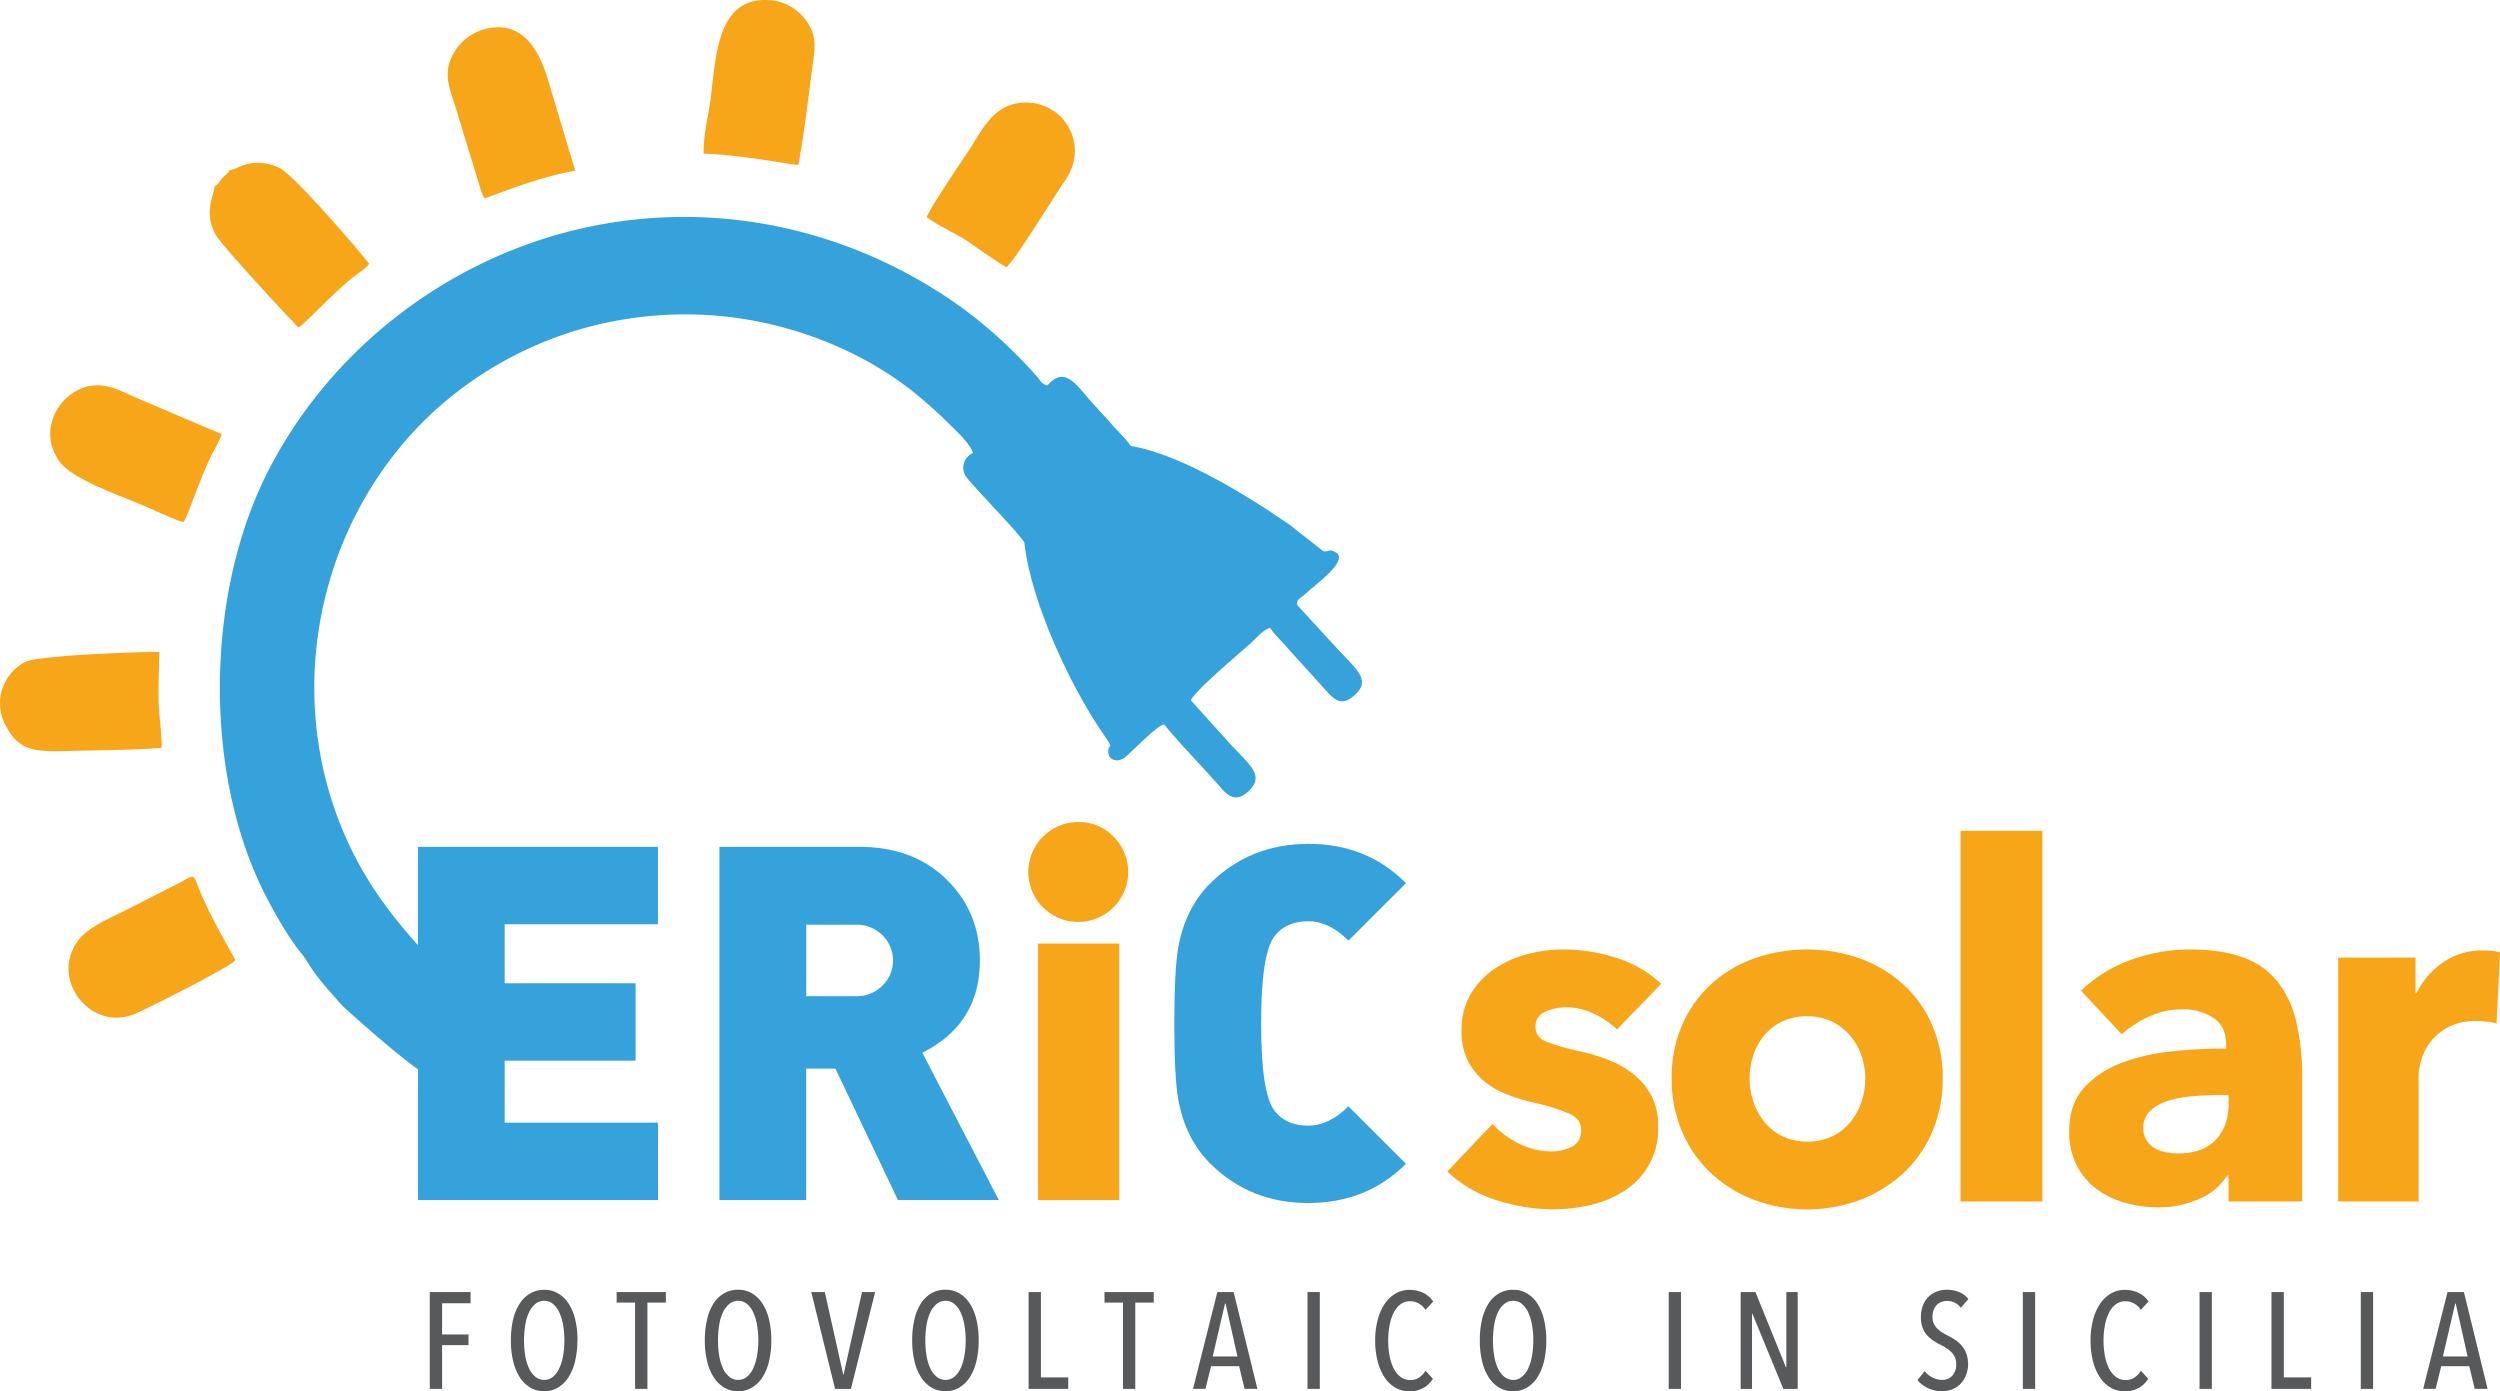 <?xml version="1.0" encoding="UTF-8"?> <svg xmlns="http://www.w3.org/2000/svg" viewBox="0 0 951.13 529.29"><defs><style>.cls-1{fill:#58595b;}.cls-2{fill:#f7a519;}.cls-3{fill:#35a2db;}</style></defs><g id="Livello_2" data-name="Livello 2"><g id="Livello_1-2" data-name="Livello 1"><polygon class="cls-1" points="163.51 491.57 163.51 528.41 168.2 528.41 168.2 511.76 178.24 511.76 178.24 507.7 168.2 507.7 168.2 495.83 179.02 495.83 179.02 491.57 163.51 491.57"></polygon><path class="cls-1" d="M214.72,509.94a34.2,34.2,0,0,0-.49-5.88,19,19,0,0,0-1.46-4.79,9,9,0,0,0-2.4-3.2,5,5,0,0,0-3.3-1.17,5.24,5.24,0,0,0-3.38,1.17,8.93,8.93,0,0,0-2.42,3.2,17.91,17.91,0,0,0-1.43,4.79,37,37,0,0,0,0,11.76,17.83,17.83,0,0,0,1.43,4.78,8.85,8.85,0,0,0,2.42,3.2,5.25,5.25,0,0,0,3.38,1.18,5.06,5.06,0,0,0,3.3-1.18,8.92,8.92,0,0,0,2.4-3.2,19,19,0,0,0,1.46-4.78,34.29,34.29,0,0,0,.49-5.88m4.94,0a33.26,33.26,0,0,1-.86,7.88,19.81,19.81,0,0,1-2.49,6.12,12.33,12.33,0,0,1-4,3.95,9.92,9.92,0,0,1-5.28,1.4,10.08,10.08,0,0,1-5.31-1.4,12.19,12.19,0,0,1-4-3.95,20.06,20.06,0,0,1-2.5-6.12,33.81,33.81,0,0,1-.85-7.88,34.49,34.49,0,0,1,.83-7.89A19.59,19.59,0,0,1,197.7,496a11.84,11.84,0,0,1,4-3.9,10.52,10.52,0,0,1,5.39-1.38,10.1,10.1,0,0,1,5.28,1.38,12.16,12.16,0,0,1,4,3.9,19.63,19.63,0,0,1,2.49,6.09,33.35,33.35,0,0,1,.86,7.89"></path><polygon class="cls-1" points="234.6 491.57 234.6 495.57 241.62 495.57 241.62 528.41 246.31 528.41 246.31 495.57 253.33 495.57 253.33 491.57 234.6 491.57"></polygon><path class="cls-1" d="M288.51,509.94a33.21,33.21,0,0,0-.5-5.88,18.65,18.65,0,0,0-1.45-4.79,9,9,0,0,0-2.4-3.2,5,5,0,0,0-3.3-1.17,5.24,5.24,0,0,0-3.38,1.17,9.07,9.07,0,0,0-2.43,3.2,18.67,18.67,0,0,0-1.43,4.79,37.81,37.81,0,0,0,0,11.76,18.59,18.59,0,0,0,1.43,4.78,9,9,0,0,0,2.43,3.2,5.25,5.25,0,0,0,3.38,1.18,5.06,5.06,0,0,0,3.3-1.18,8.92,8.92,0,0,0,2.4-3.2,18.57,18.57,0,0,0,1.45-4.78,33.29,33.29,0,0,0,.5-5.88m4.94,0a33.79,33.79,0,0,1-.86,7.88,19.81,19.81,0,0,1-2.49,6.12,12.33,12.33,0,0,1-4,3.95,10,10,0,0,1-5.28,1.4,10.08,10.08,0,0,1-5.31-1.4,12.19,12.19,0,0,1-4-3.95,19.82,19.82,0,0,1-2.5-6.12,33.79,33.79,0,0,1-.86-7.88,34.47,34.47,0,0,1,.84-7.89,19.59,19.59,0,0,1,2.44-6.09,11.75,11.75,0,0,1,4-3.9,10.52,10.52,0,0,1,5.39-1.38,10.12,10.12,0,0,1,5.28,1.38,12.16,12.16,0,0,1,4,3.9,19.63,19.63,0,0,1,2.49,6.09,33.88,33.88,0,0,1,.86,7.89"></path><polygon class="cls-1" points="327.95 491.57 320.93 523 320.82 523 313.8 491.57 308.65 491.57 317.7 528.41 323.74 528.41 332.95 491.57 327.95 491.57"></polygon><path class="cls-1" d="M367.4,509.94a33.21,33.21,0,0,0-.5-5.88,19.05,19.05,0,0,0-1.45-4.79,9.13,9.13,0,0,0-2.4-3.2,5,5,0,0,0-3.3-1.17,5.25,5.25,0,0,0-3.39,1.17,9,9,0,0,0-2.42,3.2,18.67,18.67,0,0,0-1.43,4.79,37,37,0,0,0,0,11.76,18.59,18.59,0,0,0,1.43,4.78,9,9,0,0,0,2.42,3.2,5.26,5.26,0,0,0,3.39,1.18,5.06,5.06,0,0,0,3.3-1.18,9,9,0,0,0,2.4-3.2,19,19,0,0,0,1.45-4.78,33.29,33.29,0,0,0,.5-5.88m4.94,0a33.79,33.79,0,0,1-.86,7.88,19.81,19.81,0,0,1-2.49,6.12,12.43,12.43,0,0,1-4,3.95,10,10,0,0,1-5.28,1.4,10.08,10.08,0,0,1-5.31-1.4,12.19,12.19,0,0,1-4-3.95,19.82,19.82,0,0,1-2.5-6.12,33.79,33.79,0,0,1-.86-7.88,34.47,34.47,0,0,1,.84-7.89,19.59,19.59,0,0,1,2.44-6.09,11.75,11.75,0,0,1,4-3.9,10.52,10.52,0,0,1,5.39-1.38,10.12,10.12,0,0,1,5.28,1.38,12.26,12.26,0,0,1,4,3.9,19.63,19.63,0,0,1,2.49,6.09,33.88,33.88,0,0,1,.86,7.89"></path><polygon class="cls-1" points="391.33 491.57 391.33 528.41 406.42 528.41 406.42 524.04 396.02 524.04 396.02 491.57 391.33 491.57"></polygon><polygon class="cls-1" points="420.21 491.57 420.21 495.57 427.24 495.57 427.24 528.41 431.92 528.41 431.92 495.57 438.95 495.57 438.95 491.57 420.21 491.57"></polygon><path class="cls-1" d="M466.06,495.94h.21l4.52,20.14h-9.41Zm-2.92-4.37-9.26,36.84h4.74l2.13-8.64h10.67l2.08,8.64h4.89l-9.05-36.84Z"></path><rect class="cls-1" x="497.44" y="491.57" width="4.68" height="36.84"></rect><path class="cls-1" d="M541.56,528a10,10,0,0,1-5.3,1.32,10.58,10.58,0,0,1-5.52-1.45,12.44,12.44,0,0,1-4.11-4.06,20.6,20.6,0,0,1-2.55-6.12,31.35,31.35,0,0,1-.89-7.67,30.67,30.67,0,0,1,.92-7.7,20.07,20.07,0,0,1,2.6-6.12,12.83,12.83,0,0,1,4.11-4,10.36,10.36,0,0,1,5.44-1.46,12.16,12.16,0,0,1,5.15,1.09,9.44,9.44,0,0,1,3.85,3.34l-2.92,3.17a7.54,7.54,0,0,0-2.65-2.47,6.69,6.69,0,0,0-3.22-.81,5.88,5.88,0,0,0-3.7,1.2,9.14,9.14,0,0,0-2.58,3.23,18.61,18.61,0,0,0-1.53,4.76,32.49,32.49,0,0,0,0,11.58,18.35,18.35,0,0,0,1.56,4.76,9.13,9.13,0,0,0,2.63,3.25,6,6,0,0,0,3.72,1.2,5.83,5.83,0,0,0,3.41-1,8.18,8.18,0,0,0,2.36-2.55l2.82,3.07a11.17,11.17,0,0,1-3.6,3.51"></path><path class="cls-1" d="M583.35,509.94a33.23,33.23,0,0,0-.49-5.88,19,19,0,0,0-1.46-4.79,9,9,0,0,0-2.4-3.2,5,5,0,0,0-3.3-1.17,5.24,5.24,0,0,0-3.38,1.17,8.93,8.93,0,0,0-2.42,3.2,17.91,17.91,0,0,0-1.43,4.79,37,37,0,0,0,0,11.76,17.83,17.83,0,0,0,1.43,4.78,8.85,8.85,0,0,0,2.42,3.2A5.25,5.25,0,0,0,575.7,525a5.06,5.06,0,0,0,3.3-1.18,8.92,8.92,0,0,0,2.4-3.2,19,19,0,0,0,1.46-4.78,33.31,33.31,0,0,0,.49-5.88m4.94,0a33.26,33.26,0,0,1-.86,7.88,19.81,19.81,0,0,1-2.49,6.12,12.33,12.33,0,0,1-4,3.95,9.92,9.92,0,0,1-5.28,1.4,10.08,10.08,0,0,1-5.31-1.4,12.19,12.19,0,0,1-4-3.95,20.06,20.06,0,0,1-2.5-6.12,33.81,33.81,0,0,1-.85-7.88,34.49,34.49,0,0,1,.83-7.89,19.36,19.36,0,0,1,2.45-6.09,11.67,11.67,0,0,1,4-3.9,10.46,10.46,0,0,1,5.38-1.38,10.1,10.1,0,0,1,5.28,1.38,12.16,12.16,0,0,1,4,3.9,19.63,19.63,0,0,1,2.49,6.09,33.35,33.35,0,0,1,.86,7.89"></path><rect class="cls-1" x="634.86" y="491.57" width="4.68" height="36.84"></rect><polygon class="cls-1" points="679.62 491.57 679.62 520.19 679.46 520.19 667.86 491.57 662.24 491.57 662.24 528.41 666.56 528.41 666.56 499.84 666.72 499.84 678.48 528.41 683.94 528.41 683.94 491.57 679.62 491.57"></polygon><path class="cls-1" d="M748.78,518.63a12.35,12.35,0,0,1-.78,4.5,10,10,0,0,1-2.11,3.35,9.14,9.14,0,0,1-3.15,2.09,10.52,10.52,0,0,1-3.9.72,12.53,12.53,0,0,1-5.34-1.17,10.82,10.82,0,0,1-4-3.09l2.76-3.39a8.29,8.29,0,0,0,3,2.45,8.12,8.12,0,0,0,3.62.89,5.1,5.1,0,0,0,3.85-1.57,6.28,6.28,0,0,0,1.51-4.52,6.2,6.2,0,0,0-.47-2.48,6.65,6.65,0,0,0-1.3-1.92,11.71,11.71,0,0,0-1.9-1.56,23.14,23.14,0,0,0-2.32-1.33,20.8,20.8,0,0,1-2.84-1.64,12.17,12.17,0,0,1-2.36-2.11,8.77,8.77,0,0,1-1.64-2.83,11.3,11.3,0,0,1-.6-3.88,12,12,0,0,1,.83-4.63,9.46,9.46,0,0,1,2.22-3.28,8.7,8.7,0,0,1,3.14-1.92,10.65,10.65,0,0,1,3.59-.63,12.25,12.25,0,0,1,4.77.89,8.76,8.76,0,0,1,3.51,2.65L746,497.55a6.34,6.34,0,0,0-5.31-2.6,5.72,5.72,0,0,0-2,.34,4.84,4.84,0,0,0-1.75,1.09,5.45,5.45,0,0,0-1.24,1.9,7.11,7.11,0,0,0-.47,2.76,5.94,5.94,0,0,0,.44,2.42,6.12,6.12,0,0,0,1.2,1.82,9.61,9.61,0,0,0,1.74,1.46,21.59,21.59,0,0,0,2.13,1.22,30.61,30.61,0,0,1,2.87,1.64,13.77,13.77,0,0,1,2.55,2.16,9.77,9.77,0,0,1,1.84,2.94,10.17,10.17,0,0,1,.71,3.93"></path><rect class="cls-1" x="769.59" y="491.57" width="4.68" height="36.84"></rect><path class="cls-1" d="M813.72,528a10.1,10.1,0,0,1-5.31,1.32,10.58,10.58,0,0,1-5.52-1.45,12.44,12.44,0,0,1-4.11-4.06,20.6,20.6,0,0,1-2.55-6.12,31.36,31.36,0,0,1-.88-7.67,30.68,30.68,0,0,1,.91-7.7,20.07,20.07,0,0,1,2.6-6.12,12.83,12.83,0,0,1,4.11-4,10.36,10.36,0,0,1,5.44-1.46,12.16,12.16,0,0,1,5.15,1.09,9.38,9.38,0,0,1,3.85,3.34l-2.91,3.17a7.57,7.57,0,0,0-2.66-2.47,6.69,6.69,0,0,0-3.22-.81,5.9,5.9,0,0,0-3.7,1.2,9,9,0,0,0-2.57,3.23,18.23,18.23,0,0,0-1.54,4.76,32.49,32.49,0,0,0,0,11.58,18.35,18.35,0,0,0,1.56,4.76,9.23,9.23,0,0,0,2.63,3.25,6,6,0,0,0,3.72,1.2,5.81,5.81,0,0,0,3.41-1,8.22,8.22,0,0,0,2.37-2.55l2.81,3.07a11.14,11.14,0,0,1-3.59,3.51"></path><rect class="cls-1" x="836.82" y="491.57" width="4.68" height="36.84"></rect><polygon class="cls-1" points="864.19 491.57 864.19 528.41 879.28 528.41 879.28 524.04 868.88 524.04 868.88 491.57 864.19 491.57"></polygon><rect class="cls-1" x="898.17" y="491.57" width="4.68" height="36.84"></rect><path class="cls-1" d="M934.08,495.94h.21l4.52,20.14H929.4Zm-2.92-4.37-9.26,36.84h4.74l2.13-8.64h10.67l2.08,8.64h4.89l-9-36.84Z"></path><path class="cls-2" d="M106.25,63.83A19.06,19.06,0,0,0,96.58,62c-4.25.31-6.41,2.29-9.17,2.78-1.09,1.67-1.57,1.61-3.06,3.29s-1,1.72-2.72,2.89c-.2,3.31-4.22,9.82.37,18.28,2.23,4.12,31,35.1,31.64,35.41,5.48-4.56,11.79-11.78,19.83-18.5,2.5-2.09,5.08-3.41,7-5.77C140.13,99.57,112.44,66.88,106.25,63.83Z"></path><path class="cls-2" d="M53.3,191.81c5,2,11.52,5.41,16.36,6.81.63-.71.12.26,1-1.49,1.45-3,5.6-15.36,9.72-23.78,1.08-2.2,3.37-5.95,3.93-8.21-11.27-4.67-21.73-9.31-32.15-13.68-5.36-2.25-11.2-6-18.39-4.53-11.3,2.35-19.9,16.91-10.92,28.93C27.54,182.16,44.13,188,53.3,191.81Z"></path><path class="cls-2" d="M183.38,11.39A19.57,19.57,0,0,0,171.61,22.2c-2.91,6.7-.15,12.63,1.68,18.48S176.74,52.3,178.57,58l4.69,15.34c.08.19.32.73.41.89a5.43,5.43,0,0,0,.82,1.25c10.63-4,22.32-8.4,34.36-10.54L208.38,30C204.94,18.71,198.24,6.76,183.38,11.39Z"></path><path class="cls-2" d="M294.37.23c-22.44-2.93-21.9,22.84-24.23,38.92-.85,5.8-2.66,13.16-2.41,19.34,12.29.11,34.76,4.4,36,4.29,2.18-11.72,3.66-24.54,5.2-36.33,1-7.42,2.1-12-1.65-17.75A18.64,18.64,0,0,0,294.37.23Z"></path><path class="cls-2" d="M61.46,284.51c.29-3.89-1-12.48-1.1-17.49-.17-6.45.17-12.59.26-19-3.47-.14-46.18,1.15-51.21,3.91a17.73,17.73,0,0,0-7.3,24c5.19,10.16,11.38,10.15,25.43,9.74C38.54,285.39,50.6,285.4,61.46,284.51Z"></path><path class="cls-2" d="M66.7,336.7C60,340,53.94,343.28,47.25,346.58c-6.36,3.14-14,6.3-17.76,11.56-10.62,14.77,5.25,34.72,22.11,27.5C56,383.75,87.42,368,89.54,365.31c-.57-1.51-10.06-17-14.42-28.66C73.33,331.88,73.65,333.23,66.7,336.7Z"></path><path class="cls-2" d="M392.14,39.11C378.45,38,374.05,49,368.57,57.28c-1.82,2.73-15.32,22.69-16,25.37,4.31,3.19,10.65,6,15.34,9,1.89,1.22,13.52,9.6,15.12,10a64.9,64.9,0,0,0,4.29-5.57c3.94-5.69,11.95-18.26,16.86-25.94a25.16,25.16,0,0,0,3.71-6.63A18.39,18.39,0,0,0,392.14,39.11Z"></path><path class="cls-3" d="M475,301c6.21-5.9.75-9.68-7.1-18.12l-14.8-16.41c.61-2.79,17.62-17.26,21.92-21,2.86-2.49,5.26-5.7,8.16-6.63,1.68,2.58,5,5.66,7.13,8.21l14.48,16c2.62,2.82,5.45,5.94,10.31,1.67,6.72-5.89,1.4-9.64-6.59-18.21l-15-16.35c0-2.57.6-1.87,3.67-4.69,4.17-3.82,14.54-11.1,11.74-14.84-3.53-2.34-3.07-.46-5.47-.93L491,199.92c-15.56-10.87-41.88-27.2-60.8-30.23-2-3-5-5.64-7.1-8.1s-4.52-5-7.24-8c-6.11-6.74-10.67-14.87-17.37-6.92-2.2-.55-2.52-1.73-4-3.45a180.71,180.71,0,0,0-28-25.76c-40.77-29.61-93-42.32-145-30.6s-97,47.08-120.25,93.92C79,225.46,77.47,290.21,98.83,336.17c3.65,7.85,10.34,19.93,16,26.77,2.26,2.75,3.62,6.56,11.27,15,1.25,1.38,2.69,3.07,4,4.51S150.52,400.92,159,406.8v49.76h91.35V427.12H192V403.53h49.82V374.08H192V351.63h58.32V322.19H159v37.39c-3.72-4.1-7.32-8.44-11-13.27-40.61-53.09-36.62-127.57,5.1-177.27,23.44-27.93,62.2-50,109.62-49.42,32.3.41,64.7,12.38,87.58,31.78,4.15,3.52,7.58,6.68,10.54,9.62,2.6,2.59,8.3,7.7,9.33,11.37a6,6,0,0,0-2.16,9.55c4.2,5.24,19.83,21.05,21.72,24.5,2.43,22.27,17.24,54.25,30,72.78,4.54,6.63,1.91,3.13,1.91,6.76,0,2.91,2.85,4.13,5.63,2.68,1.92-1,12.39-12.4,15.6-13.08,5.94,7.3,15.16,16.72,21.67,24.19C467.93,303.77,471,304.81,475,301Z"></path><path class="cls-3" d="M497.73,428.25q-8.49,0-12.83-5.66-5.1-6.6-5.1-33.22t5.1-33.21q4.34-5.67,12.83-5.66,7.93,0,15.29,7.36L534.91,336Q520,321,497.73,321.05t-37.37,15.1q-9.44,9.44-12.08,24.35-1.5,8.29-1.51,28.87t1.51,28.88q2.66,14.91,12.08,24.34,15.11,15.11,37.37,15.1t37.18-14.91L513,420.89Q505.66,428.26,497.73,428.25Z"></path><path class="cls-3" d="M372.79,365.4q0-17.73-11.7-29.82-12.82-13.4-34.16-13.39H273.71V456.56h33v-50h11.13l23.78,50H380L350.9,400.51Q372.8,389.56,372.79,365.4Zm-37,9.53A13.84,13.84,0,0,1,325.42,379H306.74V351.82h18.68a13.87,13.87,0,0,1,10.38,4.05,13.45,13.45,0,0,1,0,19.06Z"></path><rect class="cls-2" x="394.87" y="358.99" width="30.95" height="97.58"></rect><path class="cls-2" d="M410.35,312.75a19,19,0,1,0,13.3,5.56A18.16,18.16,0,0,0,410.35,312.75Z"></path><path class="cls-2" d="M587.86,384.92a18.63,18.63,0,0,1,7.92-1.68,24.3,24.3,0,0,1,10.64,2.42,34.26,34.26,0,0,1,8.77,6L632,374.28a44.31,44.31,0,0,0-16.89-9.79,65.17,65.17,0,0,0-20.43-3.26A53.59,53.59,0,0,0,581.14,363a40.53,40.53,0,0,0-12.41,5.5,30,30,0,0,0-9.14,9.61,27.17,27.17,0,0,0-3.54,14.27,24,24,0,0,0,2.42,11.19,25.06,25.06,0,0,0,6.25,7.84,30.76,30.76,0,0,0,8.68,5,71.46,71.46,0,0,0,9.7,3,79.91,79.91,0,0,1,14,4.29c3,1.37,4.48,3.49,4.48,6.34s-1.22,5.07-3.64,6.25a16.58,16.58,0,0,1-7.37,1.78,28,28,0,0,1-12.69-3,34.27,34.27,0,0,1-10.07-7.46l-17.16,18.09a46.67,46.67,0,0,0,18.19,10.73,69.86,69.86,0,0,0,22.29,3.64,61.38,61.38,0,0,0,14.18-1.68A39.92,39.92,0,0,0,618.08,453a27.86,27.86,0,0,0,12.78-24.62,24.11,24.11,0,0,0-2.62-11.57,25.94,25.94,0,0,0-6.9-8.21,37.27,37.27,0,0,0-9.6-5.41A70.6,70.6,0,0,0,601.19,400a87.36,87.36,0,0,1-13-3.73c-2.68-1.12-4-3-4-5.6A5.88,5.88,0,0,1,587.86,384.92Z"></path><path class="cls-2" d="M723.83,374.28a49.69,49.69,0,0,0-16.42-9.7,60.84,60.84,0,0,0-39.82,0,48.31,48.31,0,0,0-16.42,9.7,46.13,46.13,0,0,0-11.1,15.49A49.51,49.51,0,0,0,636,410.29a50.1,50.1,0,0,0,4.11,20.61,46.91,46.91,0,0,0,11.1,15.68,50.1,50.1,0,0,0,16.42,10,57.76,57.76,0,0,0,39.82,0,51.6,51.6,0,0,0,16.42-10A46.33,46.33,0,0,0,735,430.9a50.26,50.26,0,0,0,4.1-20.61,49.66,49.66,0,0,0-4.1-20.52A45.57,45.57,0,0,0,723.83,374.28Zm-15.58,44.78a24,24,0,0,1-4.19,7.74,20.59,20.59,0,0,1-6.91,5.5,23,23,0,0,1-19,0,20.59,20.59,0,0,1-6.91-5.5,24,24,0,0,1-4.19-7.74,28.17,28.17,0,0,1,0-17.54,22.52,22.52,0,0,1,4.1-7.55,20.67,20.67,0,0,1,6.81-5.32,23.11,23.11,0,0,1,19,0,21.79,21.79,0,0,1,6.9,5.32,22.93,22.93,0,0,1,4.29,7.55,26.41,26.41,0,0,1,1.49,8.77A27.93,27.93,0,0,1,708.25,419.06Z"></path><rect class="cls-2" x="745.89" y="316.08" width="31.16" height="141.03"></rect><path class="cls-2" d="M866.16,373.07A29.58,29.58,0,0,0,853,364.12q-8.12-2.89-19.87-2.89a65.58,65.58,0,0,0-22.29,3.91,53.55,53.55,0,0,0-19.12,11.76l15.48,16.6a40.26,40.26,0,0,1,10.36-6.72A29.76,29.76,0,0,1,830.16,384a21,21,0,0,1,11.94,3.26q4.85,3.27,4.85,10.17v1.49A196.8,196.8,0,0,0,826.24,400a75.19,75.19,0,0,0-19.31,4.48A36.09,36.09,0,0,0,792.75,414q-5.5,6.17-5.5,16.23a27.71,27.71,0,0,0,3.17,13.81,26.3,26.3,0,0,0,8.12,8.95,33.67,33.67,0,0,0,10.91,4.85A47.41,47.41,0,0,0,821,459.35a38,38,0,0,0,15.57-3.17,23,23,0,0,0,10.73-8.95h.56v9.88h28V410.29a90.08,90.08,0,0,0-2.33-21.92A38.08,38.08,0,0,0,866.16,373.07ZM847.88,419.8q0,8.77-4.94,13.9t-14.27,5.13a24.78,24.78,0,0,1-4.67-.46,12.9,12.9,0,0,1-4.29-1.59,9.52,9.52,0,0,1-3.08-3,8,8,0,0,1-1.21-4.48A8.76,8.76,0,0,1,818,422.7a16.87,16.87,0,0,1,6.63-3.83,41.63,41.63,0,0,1,9.14-1.77q5.12-.47,10.16-.47h3.92Z"></path><path class="cls-2" d="M948.23,361.79a33.15,33.15,0,0,0-3.63-.19,25.9,25.9,0,0,0-15.11,4.51,30.24,30.24,0,0,0-10.08,11.64H919V364.32H889.56v92.79h30.6V409.48a22.89,22.89,0,0,1,1.12-6.5,20.25,20.25,0,0,1,3.64-6.89,21.07,21.07,0,0,1,6.71-5.4A21.94,21.94,0,0,1,942,388.46c1.25,0,2.52.07,3.83.19a23.81,23.81,0,0,1,4,.74l1.31-27.05A14.41,14.41,0,0,0,948.23,361.79Z"></path></g></g></svg> 